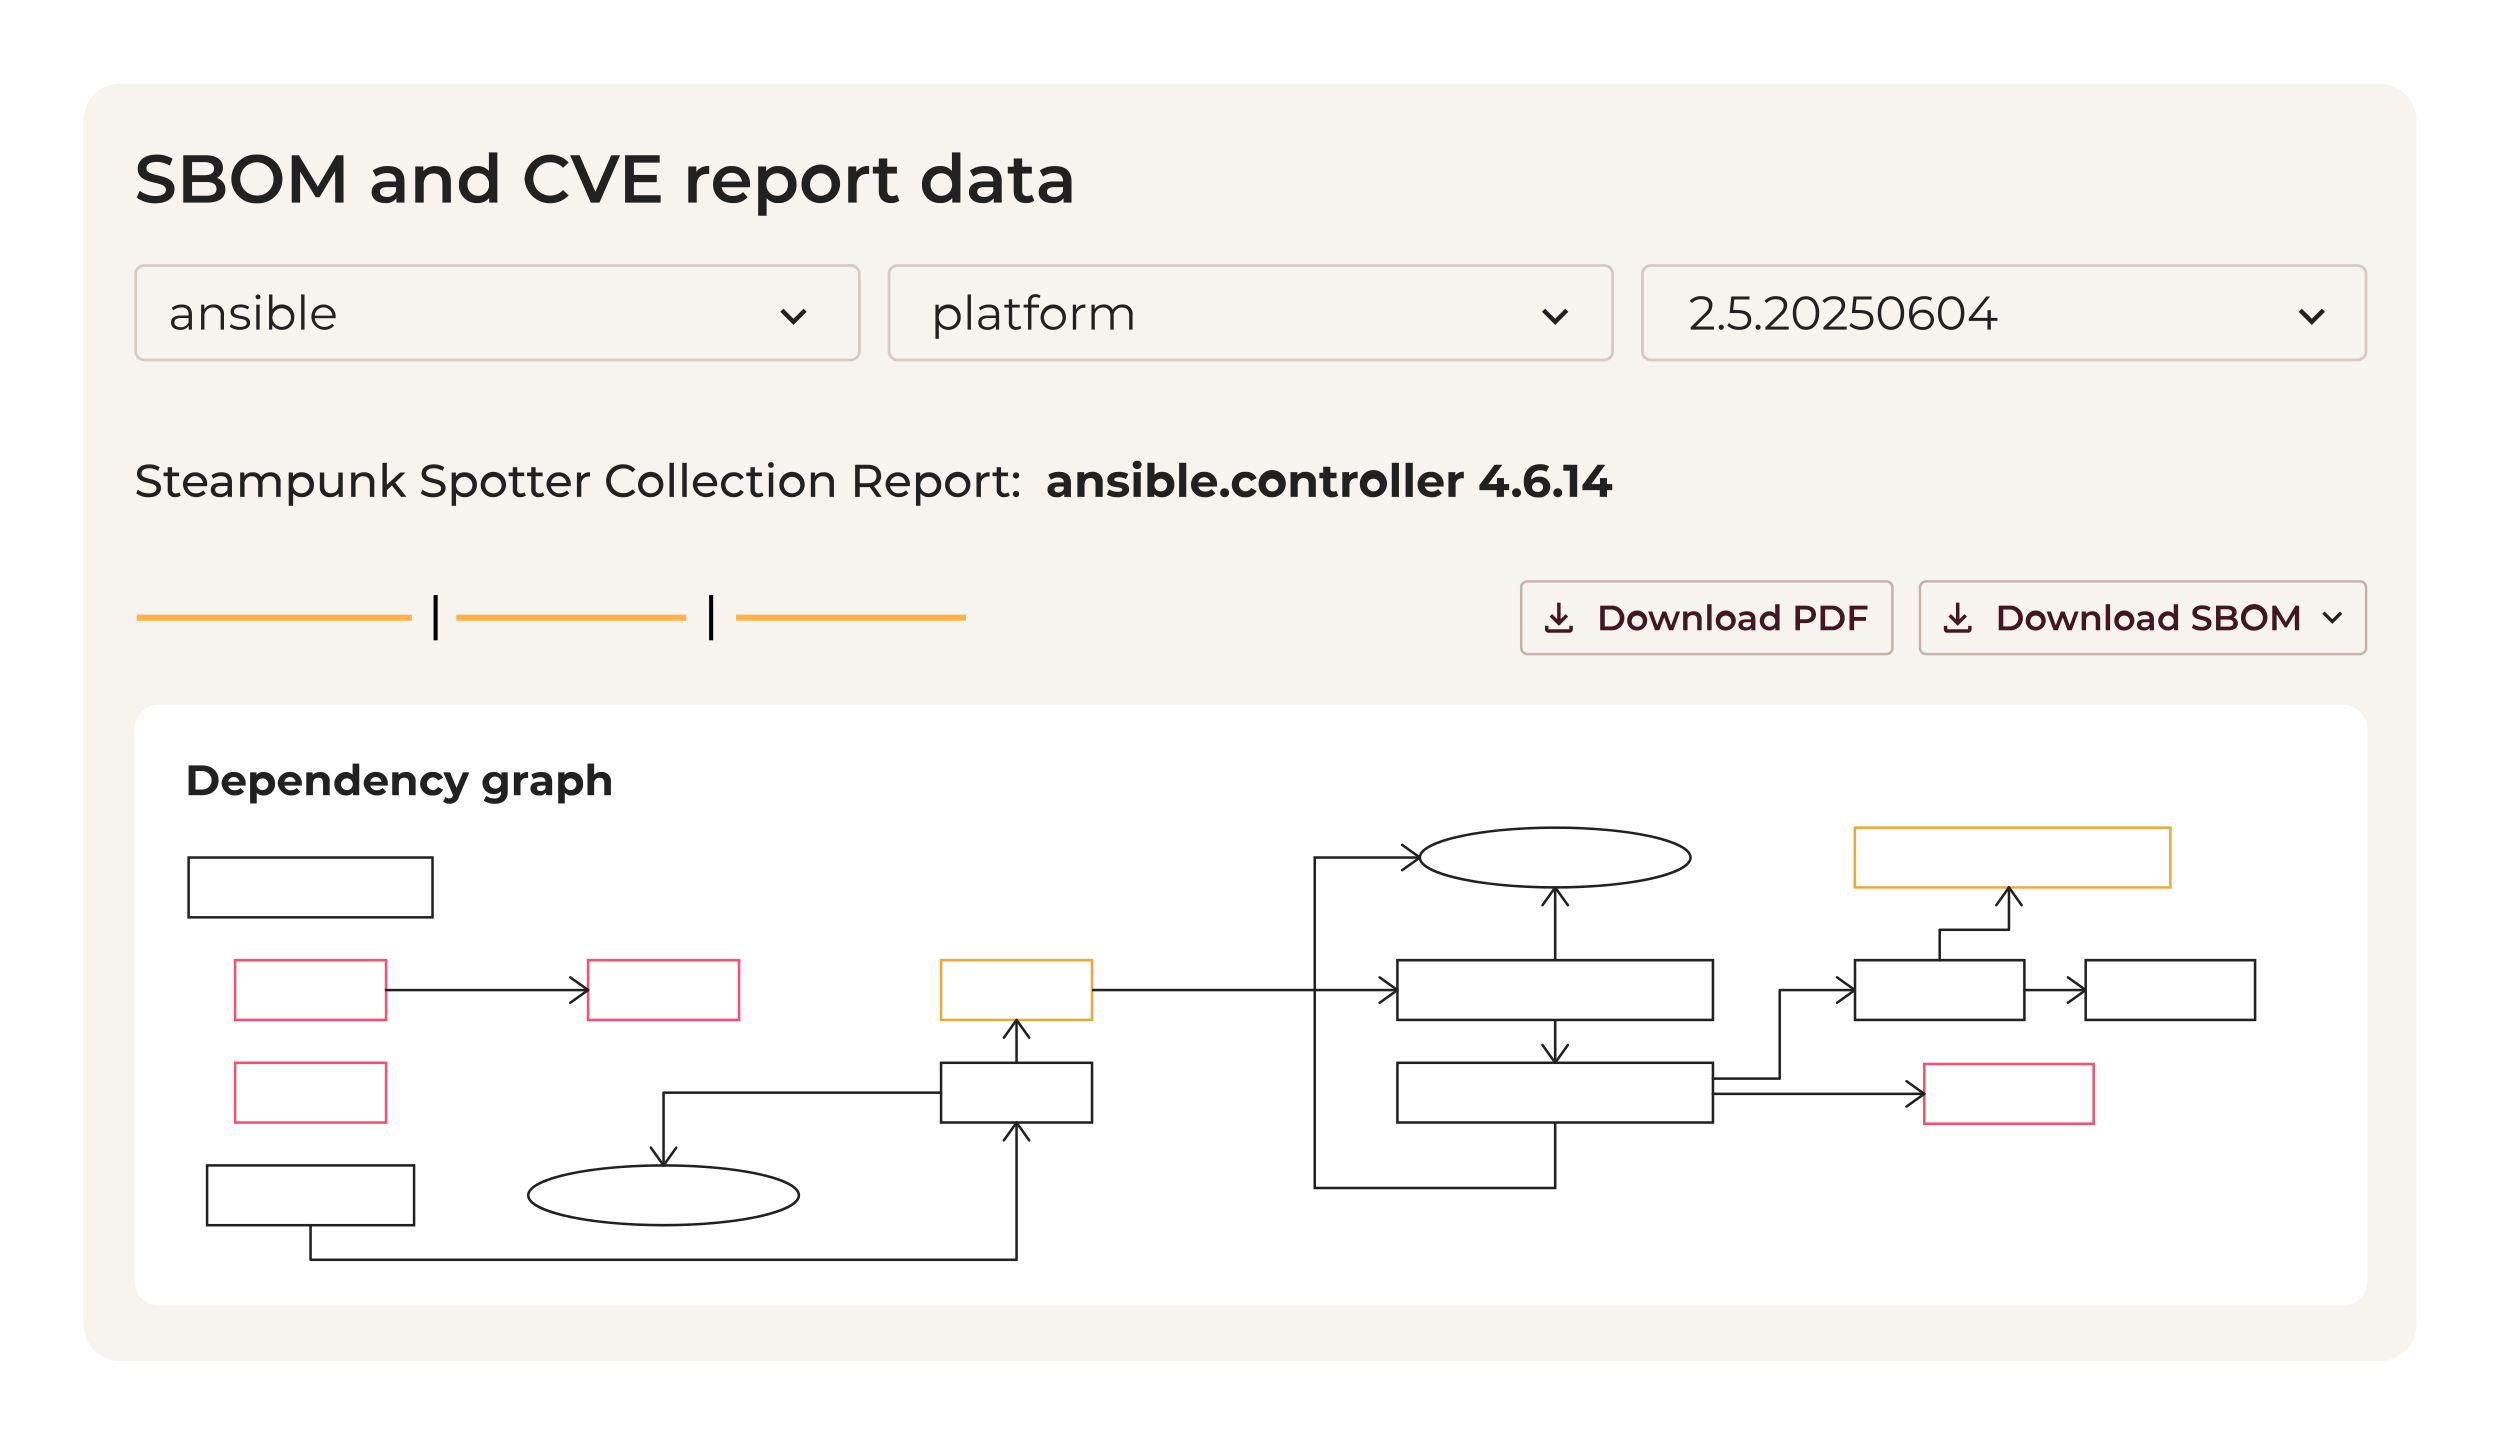 <svg xmlns="http://www.w3.org/2000/svg" xmlns:xlink="http://www.w3.org/1999/xlink" width="673" height="388.922" viewBox="0 0 673 388.922">
  <defs>
    <filter id="Path_85895" x="0" y="0" width="673" height="388.922" filterUnits="userSpaceOnUse">
      <feOffset input="SourceAlpha"/>
      <feGaussianBlur stdDeviation="7.5" result="blur"/>
      <feFlood flood-opacity="0.149"/>
      <feComposite operator="in" in2="blur"/>
      <feComposite in="SourceGraphic"/>
    </filter>
  </defs>
  <g id="img-SBOM-CVE" transform="translate(22.5 22.5)">
    <g transform="matrix(1, 0, 0, 1, -22.5, -22.5)" filter="url(#Path_85895)">
      <path id="Path_85895-2" data-name="Path 85895" d="M9.915,0H618.085A9.915,9.915,0,0,1,628,9.915V334.006a9.915,9.915,0,0,1-9.915,9.915H9.915A9.916,9.916,0,0,1,0,334.006V9.915A9.916,9.916,0,0,1,9.915,0" transform="translate(22.5 22.5)" fill="#f7f3ef"/>
    </g>
    <path id="Path_85896" data-name="Path 85896" d="M27.278,252.961H615.19a6.61,6.61,0,0,1,6.61,6.61V408.114a6.61,6.61,0,0,1-6.61,6.61H27.278a6.61,6.61,0,0,1-6.61-6.61V259.571a6.61,6.61,0,0,1,6.61-6.61" transform="translate(-7.006 -85.748)" fill="#fff"/>
    <path id="Path_85897" data-name="Path 85897" d="M42.773,277.675h3.641c2.622,0,4.419,1.58,4.419,4.007s-1.8,4.006-4.419,4.006H42.773Zm3.549,6.491a2.489,2.489,0,1,0,0-4.969H44.628v4.969Z" transform="translate(-14.499 -94.126)" fill="#212121"/>
    <path id="Path_85898" data-name="Path 85898" d="M62.653,284.017H57.994a1.642,1.642,0,0,0,1.763,1.236,2.088,2.088,0,0,0,1.545-.595l.95,1.03a3.6,3.6,0,0,1-6.056-2.175,3.135,3.135,0,0,1,3.285-3.171,3.049,3.049,0,0,1,3.205,3.194c0,.137-.022.332-.034.481m-4.682-1.042h3.034a1.539,1.539,0,0,0-3.034,0" transform="translate(-19.05 -95.03)" fill="#212121"/>
    <path id="Path_85899" data-name="Path 85899" d="M74.527,283.513a2.991,2.991,0,0,1-3.068,3.171,2.39,2.39,0,0,1-1.855-.744v2.874H67.818v-8.38h1.706v.71a2.393,2.393,0,0,1,1.935-.8,2.991,2.991,0,0,1,3.068,3.171m-1.809,0a1.574,1.574,0,1,0-1.569,1.706,1.555,1.555,0,0,0,1.569-1.706" transform="translate(-22.989 -95.03)" fill="#212121"/>
    <path id="Path_85900" data-name="Path 85900" d="M85.533,284.017H80.874a1.642,1.642,0,0,0,1.763,1.236,2.088,2.088,0,0,0,1.545-.595l.95,1.03a3.6,3.6,0,0,1-6.056-2.175,3.135,3.135,0,0,1,3.285-3.171,3.049,3.049,0,0,1,3.205,3.194c0,.137-.022.332-.034.481m-4.682-1.042h3.034a1.539,1.539,0,0,0-3.034,0" transform="translate(-26.806 -95.03)" fill="#212121"/>
    <path id="Path_85901" data-name="Path 85901" d="M97,283.067v3.526H95.21v-3.251c0-1-.458-1.454-1.247-1.454-.859,0-1.477.527-1.477,1.66v3.045H90.7v-6.159h1.705v.721a2.7,2.7,0,0,1,2.038-.812A2.415,2.415,0,0,1,97,283.067" transform="translate(-30.745 -95.03)" fill="#212121"/>
    <path id="Path_85902" data-name="Path 85902" d="M108.823,276.947v8.495h-1.706v-.71a2.368,2.368,0,0,1-1.923.8,3.172,3.172,0,0,1,0-6.342,2.364,2.364,0,0,1,1.843.744v-2.988Zm-1.752,5.415a1.579,1.579,0,1,0-1.569,1.706,1.561,1.561,0,0,0,1.569-1.706" transform="translate(-34.614 -93.879)" fill="#212121"/>
    <path id="Path_85903" data-name="Path 85903" d="M120.521,284.017h-4.659a1.642,1.642,0,0,0,1.763,1.236,2.088,2.088,0,0,0,1.545-.595l.95,1.03a3.6,3.6,0,0,1-6.056-2.175,3.135,3.135,0,0,1,3.285-3.171,3.049,3.049,0,0,1,3.205,3.194c0,.137-.022.332-.034.481m-4.682-1.042h3.034a1.539,1.539,0,0,0-3.034,0" transform="translate(-38.666 -95.03)" fill="#212121"/>
    <path id="Path_85904" data-name="Path 85904" d="M131.983,283.067v3.526H130.2v-3.251c0-1-.458-1.454-1.247-1.454-.859,0-1.477.527-1.477,1.66v3.045h-1.786v-6.159h1.705v.721a2.7,2.7,0,0,1,2.038-.812,2.415,2.415,0,0,1,2.553,2.725" transform="translate(-42.605 -95.03)" fill="#212121"/>
    <path id="Path_85905" data-name="Path 85905" d="M137.066,283.513a3.184,3.184,0,0,1,3.435-3.171,2.828,2.828,0,0,1,2.758,1.568l-1.385.744a1.536,1.536,0,0,0-1.385-.847,1.709,1.709,0,0,0,0,3.412,1.516,1.516,0,0,0,1.385-.847l1.385.756a2.856,2.856,0,0,1-2.758,1.557,3.184,3.184,0,0,1-3.435-3.171" transform="translate(-46.463 -95.03)" fill="#212121"/>
    <path id="Path_85906" data-name="Path 85906" d="M153.489,280.48l-2.782,6.537a2.543,2.543,0,0,1-2.554,1.935,2.734,2.734,0,0,1-1.717-.561l.652-1.27a1.583,1.583,0,0,0,1.007.389c.492,0,.767-.217,1.007-.767l.023-.057-2.668-6.206H148.3l1.729,4.179,1.74-4.179Z" transform="translate(-49.639 -95.077)" fill="#212121"/>
    <path id="Path_85907" data-name="Path 85907" d="M169.235,280.434v5.129c0,2.289-1.236,3.343-3.457,3.343a5.071,5.071,0,0,1-3.022-.847l.709-1.282a3.682,3.682,0,0,0,2.175.7c1.259,0,1.809-.572,1.809-1.683v-.264a2.536,2.536,0,0,1-1.947.767,2.978,2.978,0,1,1,0-5.953,2.472,2.472,0,0,1,2.038.882v-.79Zm-1.763,2.885a1.624,1.624,0,1,0-1.614,1.511,1.5,1.5,0,0,0,1.614-1.511" transform="translate(-55.059 -95.03)" fill="#212121"/>
    <path id="Path_85908" data-name="Path 85908" d="M179.064,280.342v1.649c-.149-.011-.263-.023-.4-.023a1.513,1.513,0,0,0-1.637,1.717v2.908h-1.785v-6.159h1.705v.812a2.487,2.487,0,0,1,2.118-.9" transform="translate(-59.403 -95.03)" fill="#212121"/>
    <path id="Path_85909" data-name="Path 85909" d="M187.829,283.078v3.515h-1.672v-.767a2.02,2.02,0,0,1-1.877.859c-1.442,0-2.3-.8-2.3-1.866,0-1.087.767-1.843,2.644-1.843h1.42c0-.767-.458-1.214-1.42-1.214a2.96,2.96,0,0,0-1.774.572l-.641-1.248a4.738,4.738,0,0,1,2.656-.744c1.877,0,2.965.871,2.965,2.736m-1.786,1.569v-.629h-1.225c-.836,0-1.1.309-1.1.721,0,.446.378.744,1.007.744a1.316,1.316,0,0,0,1.317-.836" transform="translate(-61.688 -95.03)" fill="#212121"/>
    <path id="Path_85910" data-name="Path 85910" d="M199.98,283.513a2.991,2.991,0,0,1-3.068,3.171,2.39,2.39,0,0,1-1.855-.744v2.874h-1.786v-8.38h1.706v.71a2.393,2.393,0,0,1,1.935-.8,2.991,2.991,0,0,1,3.068,3.171m-1.809,0a1.574,1.574,0,1,0-1.569,1.706,1.555,1.555,0,0,0,1.569-1.706" transform="translate(-65.515 -95.03)" fill="#212121"/>
    <path id="Path_85911" data-name="Path 85911" d="M211.519,281.916v3.526h-1.786v-3.251c0-1-.458-1.454-1.247-1.454-.859,0-1.477.527-1.477,1.66v3.045h-1.786v-8.495h1.786v2.977a2.707,2.707,0,0,1,1.957-.732,2.415,2.415,0,0,1,2.553,2.725" transform="translate(-69.566 -93.879)" fill="#212121"/>
    <path id="Path_85912" data-name="Path 85912" d="M683.576,222.459H586.948a1.992,1.992,0,0,1-1.99-1.99V204.2a1.992,1.992,0,0,1,1.99-1.99h96.629a1.992,1.992,0,0,1,1.99,1.99V220.47a1.992,1.992,0,0,1-1.99,1.99m-96.629-19.572a1.317,1.317,0,0,0-1.315,1.315V220.47a1.317,1.317,0,0,0,1.315,1.315h96.629a1.316,1.316,0,0,0,1.315-1.315V204.2a1.317,1.317,0,0,0-1.315-1.315Z" transform="translate(-198.289 -68.546)" fill="#c4b3ab"/>
    <path id="Path_85913" data-name="Path 85913" d="M617.646,212.624h2.893a3.321,3.321,0,1,1,0,6.616h-2.893Zm2.836,5.576a2.274,2.274,0,1,0,0-4.537h-1.608V218.2Z" transform="translate(-209.369 -72.075)" fill="#431623"/>
    <path id="Path_85914" data-name="Path 85914" d="M628.653,217.492a2.691,2.691,0,1,1,2.684,2.589,2.54,2.54,0,0,1-2.684-2.589m4.186,0a1.5,1.5,0,1,0-1.5,1.579,1.47,1.47,0,0,0,1.5-1.579" transform="translate(-213.101 -72.851)" fill="#431623"/>
    <path id="Path_85915" data-name="Path 85915" d="M645.781,215l-1.861,5.047h-1.134l-1.3-3.478-1.323,3.478h-1.134L637.171,215h1.115l1.333,3.724L641.008,215H642l1.361,3.743,1.37-3.743Z" transform="translate(-215.988 -72.88)" fill="#431623"/>
    <path id="Path_85916" data-name="Path 85916" d="M656.394,217.123v2.892h-1.181v-2.741c0-.9-.444-1.333-1.2-1.333a1.34,1.34,0,0,0-1.408,1.522v2.552h-1.182v-5.047h1.125v.652a2.193,2.193,0,0,1,1.739-.709,1.972,1.972,0,0,1,2.107,2.212" transform="translate(-220.818 -72.851)" fill="#431623"/>
    <rect id="Rectangle_9498" data-name="Rectangle 9498" width="1.181" height="7.013" transform="translate(437.075 140.151)" fill="#431623"/>
    <path id="Path_85917" data-name="Path 85917" d="M664.715,217.492a2.691,2.691,0,1,1,2.684,2.589,2.54,2.54,0,0,1-2.684-2.589m4.186,0a1.5,1.5,0,1,0-1.5,1.579,1.47,1.47,0,0,0,1.5-1.579" transform="translate(-225.324 -72.851)" fill="#431623"/>
    <path id="Path_85918" data-name="Path 85918" d="M678.5,217.058v2.958h-1.115V219.4a1.788,1.788,0,0,1-1.588.681c-1.153,0-1.881-.633-1.881-1.512,0-.841.567-1.5,2.1-1.5h1.3v-.076c0-.689-.416-1.1-1.257-1.1a2.5,2.5,0,0,0-1.531.5l-.463-.86a3.542,3.542,0,0,1,2.136-.624c1.456,0,2.3.69,2.3,2.146m-1.181,1.38v-.586H676.1c-.8,0-1.021.3-1.021.671,0,.425.36.7.964.7a1.286,1.286,0,0,0,1.276-.785" transform="translate(-228.445 -72.851)" fill="#431623"/>
    <path id="Path_85919" data-name="Path 85919" d="M687.94,212.023v7.013h-1.134v-.652a2.079,2.079,0,0,1-1.672.718,2.585,2.585,0,0,1,0-5.169,2.067,2.067,0,0,1,1.625.68v-2.59Zm-1.162,4.49a1.5,1.5,0,1,0-1.5,1.579,1.475,1.475,0,0,0,1.5-1.579" transform="translate(-231.381 -71.871)" fill="#431623"/>
    <path id="Path_85920" data-name="Path 85920" d="M702.684,214.977c0,1.456-1.077,2.353-2.817,2.353h-1.493v1.909h-1.229v-6.616h2.721c1.739,0,2.817.888,2.817,2.353m-1.238,0c0-.832-.557-1.313-1.635-1.313h-1.436v2.627h1.436c1.078,0,1.635-.482,1.635-1.313" transform="translate(-236.318 -72.075)" fill="#431623"/>
    <path id="Path_85921" data-name="Path 85921" d="M707.38,212.624h2.893a3.321,3.321,0,1,1,0,6.616H707.38Zm2.836,5.576a2.274,2.274,0,1,0,0-4.537h-1.607V218.2Z" transform="translate(-239.787 -72.075)" fill="#431623"/>
    <path id="Path_85922" data-name="Path 85922" d="M720.415,213.654v2.013h3.195v1.04h-3.195v2.533h-1.229v-6.616h4.829v1.031Z" transform="translate(-243.789 -72.075)" fill="#431623"/>
    <path id="Path_85923" data-name="Path 85923" d="M598.906,217.632l-2.491-2.491.662-.662,1.363,1.362V211.4h.935v4.439l1.362-1.362.662.662ZM596.1,219.5a.891.891,0,0,1-.658-.275.9.9,0,0,1-.27-.66v-.935h.935v.935h5.607v-.935h.935v.935a.938.938,0,0,1-.935.935Z" transform="translate(-201.751 -71.661)" fill="#431623"/>
    <path id="Path_85924" data-name="Path 85924" d="M866.146,222.459H749.36a1.992,1.992,0,0,1-1.99-1.99V204.2a1.992,1.992,0,0,1,1.99-1.99H866.146a1.993,1.993,0,0,1,1.99,1.99V220.47a1.992,1.992,0,0,1-1.99,1.99M749.36,202.888a1.317,1.317,0,0,0-1.315,1.315V220.47a1.317,1.317,0,0,0,1.315,1.315H866.146a1.317,1.317,0,0,0,1.315-1.315V204.2a1.317,1.317,0,0,0-1.315-1.315Z" transform="translate(-253.343 -68.546)" fill="#c4b3ab"/>
    <path id="Path_85925" data-name="Path 85925" d="M912.324,215.006l2.065,2.06,2.065-2.06.635.635-2.7,2.7-2.7-2.7Z" transform="translate(-309.044 -72.883)" fill="#212121"/>
    <path id="Path_85926" data-name="Path 85926" d="M779.945,212.624h2.892a3.321,3.321,0,1,1,0,6.616h-2.892Zm2.836,5.576a2.274,2.274,0,1,0,0-4.537h-1.607V218.2Z" transform="translate(-264.386 -72.075)" fill="#431623"/>
    <path id="Path_85927" data-name="Path 85927" d="M790.952,217.492a2.691,2.691,0,1,1,2.684,2.589,2.54,2.54,0,0,1-2.684-2.589m4.186,0a1.5,1.5,0,1,0-1.5,1.579,1.47,1.47,0,0,0,1.5-1.579" transform="translate(-268.116 -72.851)" fill="#431623"/>
    <path id="Path_85928" data-name="Path 85928" d="M808.079,215l-1.862,5.047h-1.134l-1.3-3.478-1.323,3.478h-1.134L799.47,215h1.115l1.333,3.724L803.307,215h.992l1.361,3.743L807.03,215Z" transform="translate(-271.004 -72.88)" fill="#431623"/>
    <path id="Path_85929" data-name="Path 85929" d="M818.692,217.123v2.892H817.51v-2.741c0-.9-.444-1.333-1.2-1.333a1.34,1.34,0,0,0-1.408,1.522v2.552H813.72v-5.047h1.125v.652a2.193,2.193,0,0,1,1.739-.709,1.972,1.972,0,0,1,2.107,2.212" transform="translate(-275.834 -72.851)" fill="#431623"/>
    <rect id="Rectangle_9499" data-name="Rectangle 9499" width="1.181" height="7.013" transform="translate(544.357 140.151)" fill="#431623"/>
    <path id="Path_85930" data-name="Path 85930" d="M827.014,217.492a2.691,2.691,0,1,1,2.684,2.589,2.54,2.54,0,0,1-2.684-2.589m4.186,0a1.5,1.5,0,1,0-1.5,1.579,1.47,1.47,0,0,0,1.5-1.579" transform="translate(-280.341 -72.851)" fill="#431623"/>
    <path id="Path_85931" data-name="Path 85931" d="M840.8,217.058v2.958h-1.115V219.4a1.788,1.788,0,0,1-1.588.681c-1.153,0-1.881-.633-1.881-1.512,0-.841.567-1.5,2.1-1.5h1.3v-.076c0-.689-.416-1.1-1.257-1.1a2.5,2.5,0,0,0-1.531.5l-.463-.86a3.542,3.542,0,0,1,2.136-.624c1.456,0,2.3.69,2.3,2.146m-1.181,1.38v-.586H838.4c-.8,0-1.021.3-1.021.671,0,.425.36.7.964.7a1.286,1.286,0,0,0,1.276-.785" transform="translate(-283.461 -72.851)" fill="#431623"/>
    <path id="Path_85932" data-name="Path 85932" d="M850.238,212.023v7.013H849.1v-.652a2.079,2.079,0,0,1-1.672.718,2.585,2.585,0,0,1,0-5.169,2.067,2.067,0,0,1,1.625.68v-2.59Zm-1.162,4.49a1.5,1.5,0,1,0-1.5,1.579,1.475,1.475,0,0,0,1.5-1.579" transform="translate(-286.396 -71.871)" fill="#431623"/>
    <path id="Path_85933" data-name="Path 85933" d="M858.6,218.492l.425-.954a3.668,3.668,0,0,0,2.183.728c1.03,0,1.465-.369,1.465-.86,0-1.427-3.932-.492-3.932-2.949,0-1.068.851-1.975,2.665-1.975a4.189,4.189,0,0,1,2.2.586l-.388.954a3.674,3.674,0,0,0-1.824-.52c-1.021,0-1.436.4-1.436.9,0,1.408,3.922.492,3.922,2.92,0,1.059-.86,1.966-2.674,1.966a4.262,4.262,0,0,1-2.608-.794" transform="translate(-291.048 -72.026)" fill="#431623"/>
    <path id="Path_85934" data-name="Path 85934" d="M874.313,217.444c0,1.134-.888,1.8-2.59,1.8h-3.289v-6.616h3.1c1.588,0,2.438.671,2.438,1.72a1.586,1.586,0,0,1-.851,1.456,1.629,1.629,0,0,1,1.191,1.645m-4.65-3.856v1.824H871.4c.851,0,1.333-.3,1.333-.908s-.482-.916-1.333-.916Zm3.413,3.733c0-.662-.5-.955-1.428-.955h-1.985v1.909h1.985c.926,0,1.428-.293,1.428-.955" transform="translate(-294.381 -72.075)" fill="#431623"/>
    <path id="Path_85935" data-name="Path 85935" d="M878.6,215.883a3.567,3.567,0,1,1,3.563,3.4,3.387,3.387,0,0,1-3.563-3.4m5.888,0a2.325,2.325,0,1,0-2.325,2.325,2.255,2.255,0,0,0,2.325-2.325" transform="translate(-297.826 -72.026)" fill="#431623"/>
    <path id="Path_85936" data-name="Path 85936" d="M897.424,219.24l-.009-4.385-2.174,3.629h-.548l-2.173-3.572v4.328h-1.172v-6.615h1.011l2.628,4.385,2.579-4.385h1.012l.009,6.615Z" transform="translate(-302.148 -72.075)" fill="#431623"/>
    <path id="Path_85937" data-name="Path 85937" d="M761.318,217.632l-2.491-2.491.662-.662,1.363,1.362V211.4h.935v4.439l1.362-1.362.662.662Zm-2.807,1.869a.891.891,0,0,1-.658-.275.9.9,0,0,1-.27-.66v-.935h.935v.935h5.607v-.935h.935v.935a.938.938,0,0,1-.935.935Z" transform="translate(-256.805 -71.661)" fill="#431623"/>
    <path id="Path_85938" data-name="Path 85938" d="M21.633,40.5l.82-1.84a7.061,7.061,0,0,0,4.208,1.4c1.985,0,2.823-.71,2.823-1.657,0-2.751-7.578-.947-7.578-5.683,0-2.058,1.64-3.807,5.137-3.807a8.063,8.063,0,0,1,4.244,1.13l-.746,1.84a7.085,7.085,0,0,0-3.516-1c-1.967,0-2.769.765-2.769,1.73,0,2.714,7.56.947,7.56,5.629,0,2.04-1.658,3.788-5.155,3.788a8.215,8.215,0,0,1-5.028-1.53" transform="translate(-7.333 -9.801)" fill="#212121"/>
    <path id="Path_85939" data-name="Path 85939" d="M51.923,38.476c0,2.186-1.712,3.461-4.991,3.461H40.592V29.186h5.975c3.061,0,4.7,1.294,4.7,3.315a3.056,3.056,0,0,1-1.639,2.805,3.141,3.141,0,0,1,2.3,3.17M42.96,31.044V34.56h3.351c1.64,0,2.569-.583,2.569-1.749,0-1.184-.929-1.767-2.569-1.767Zm6.576,7.2c0-1.275-.965-1.84-2.751-1.84H42.96v3.679h3.825c1.785,0,2.751-.565,2.751-1.84" transform="translate(-13.76 -9.894)" fill="#212121"/>
    <path id="Path_85940" data-name="Path 85940" d="M60.186,35.469a6.529,6.529,0,0,1,6.867-6.558,6.565,6.565,0,1,1,0,13.115,6.528,6.528,0,0,1-6.867-6.557m11.348,0a4.481,4.481,0,1,0-4.482,4.481,4.346,4.346,0,0,0,4.482-4.481" transform="translate(-20.401 -9.801)" fill="#212121"/>
    <path id="Path_85941" data-name="Path 85941" d="M96.479,41.938l-.019-8.452-4.19,6.995H91.215l-4.19-6.885v8.343H84.766V29.187h1.949l5.064,8.452,4.973-8.452H98.7l.019,12.751Z" transform="translate(-28.734 -9.894)" fill="#212121"/>
    <path id="Path_85942" data-name="Path 85942" d="M126.145,37.731v5.7h-2.15V42.249a3.447,3.447,0,0,1-3.061,1.311c-2.222,0-3.624-1.22-3.624-2.914,0-1.621,1.093-2.9,4.043-2.9h2.514V37.6c0-1.33-.8-2.113-2.423-2.113a4.817,4.817,0,0,0-2.951.965L117.6,34.8a6.834,6.834,0,0,1,4.116-1.2c2.805,0,4.427,1.33,4.427,4.135m-2.277,2.659V39.262h-2.35c-1.548,0-1.967.582-1.967,1.293,0,.82.692,1.348,1.858,1.348a2.479,2.479,0,0,0,2.459-1.512" transform="translate(-39.766 -11.389)" fill="#212121"/>
    <path id="Path_85943" data-name="Path 85943" d="M144.665,37.858v5.574h-2.277V38.15c0-1.731-.856-2.569-2.314-2.569-1.621,0-2.714.984-2.714,2.933v4.919h-2.277V33.705h2.167v1.257A4.228,4.228,0,0,1,140.6,33.6c2.331,0,4.062,1.329,4.062,4.262" transform="translate(-45.791 -11.389)" fill="#212121"/>
    <path id="Path_85944" data-name="Path 85944" d="M163.213,28.029V41.546h-2.185V40.289a4.012,4.012,0,0,1-3.224,1.384,4.734,4.734,0,0,1-4.919-4.991,4.719,4.719,0,0,1,4.919-4.973,3.985,3.985,0,0,1,3.133,1.311V28.029Zm-2.24,8.653a2.9,2.9,0,1,0-5.793,0,2.9,2.9,0,1,0,5.793,0" transform="translate(-51.825 -9.501)" fill="#212121"/>
    <path id="Path_85945" data-name="Path 85945" d="M179.588,35.469a6.9,6.9,0,0,1,11.877-4.426l-1.53,1.438a4.478,4.478,0,0,0-3.406-1.493,4.482,4.482,0,1,0,0,8.962,4.433,4.433,0,0,0,3.406-1.512l1.53,1.457a6.9,6.9,0,0,1-11.877-4.426" transform="translate(-60.877 -9.801)" fill="#212121"/>
    <path id="Path_85946" data-name="Path 85946" d="M211.6,29.186l-5.556,12.751h-2.331l-5.574-12.751H200.7l4.244,9.837,4.28-9.837Z" transform="translate(-67.163 -9.894)" fill="#212121"/>
    <path id="Path_85947" data-name="Path 85947" d="M230.1,39.952v1.986h-9.564V29.187h9.308v1.985h-6.94v3.316h6.157v1.949h-6.157v3.515Z" transform="translate(-74.758 -9.894)" fill="#212121"/>
    <path id="Path_85948" data-name="Path 85948" d="M251.9,33.6v2.167a2.9,2.9,0,0,0-.528-.055c-1.731,0-2.824,1.021-2.824,3.006v4.718h-2.277V33.705h2.167v1.421A3.828,3.828,0,0,1,251.9,33.6" transform="translate(-83.482 -11.389)" fill="#212121"/>
    <path id="Path_85949" data-name="Path 85949" d="M266.27,39.3h-7.632a2.944,2.944,0,0,0,3.151,2.331,3.486,3.486,0,0,0,2.641-1.057l1.22,1.4a4.93,4.93,0,0,1-3.917,1.585c-3.26,0-5.373-2.095-5.373-4.991a4.838,4.838,0,0,1,5.028-4.973,4.744,4.744,0,0,1,4.918,5.028c0,.182-.018.455-.036.674m-7.651-1.512h5.52a2.648,2.648,0,0,0-2.75-2.368,2.689,2.689,0,0,0-2.769,2.368" transform="translate(-86.901 -11.389)" fill="#212121"/>
    <path id="Path_85950" data-name="Path 85950" d="M285.042,38.569a4.738,4.738,0,0,1-4.936,4.991,4,4,0,0,1-3.115-1.311v4.718h-2.277V33.705h2.168V34.98a4.012,4.012,0,0,1,3.224-1.384,4.733,4.733,0,0,1,4.936,4.973m-2.314,0a2.891,2.891,0,1,0-5.775,0,2.891,2.891,0,1,0,5.775,0" transform="translate(-93.122 -11.389)" fill="#212121"/>
    <path id="Path_85951" data-name="Path 85951" d="M292.4,38.569a5.186,5.186,0,1,1,5.173,4.991,4.9,4.9,0,0,1-5.173-4.991m8.07,0a2.891,2.891,0,1,0-5.775,0,2.891,2.891,0,1,0,5.775,0" transform="translate(-99.119 -11.389)" fill="#212121"/>
    <path id="Path_85952" data-name="Path 85952" d="M317.021,33.6v2.167a2.9,2.9,0,0,0-.528-.055c-1.731,0-2.824,1.021-2.824,3.006v4.718h-2.277V33.705h2.167v1.421a3.828,3.828,0,0,1,3.461-1.53" transform="translate(-105.556 -11.389)" fill="#212121"/>
    <path id="Path_85953" data-name="Path 85953" d="M328.563,41.857a3.576,3.576,0,0,1-2.186.656c-2.131,0-3.351-1.129-3.351-3.279V34.553h-1.6V32.731h1.6V30.509H325.3v2.222h2.605v1.822H325.3V39.18c0,.947.474,1.458,1.348,1.458a2.044,2.044,0,0,0,1.275-.4Z" transform="translate(-108.956 -10.342)" fill="#212121"/>
    <path id="Path_85954" data-name="Path 85954" d="M351.783,28.029V41.546H349.6V40.289a4.012,4.012,0,0,1-3.224,1.384,4.734,4.734,0,0,1-4.919-4.991,4.719,4.719,0,0,1,4.919-4.973,3.985,3.985,0,0,1,3.133,1.311V28.029Zm-2.24,8.653a2.9,2.9,0,1,0-5.793,0,2.9,2.9,0,1,0,5.793,0" transform="translate(-115.746 -9.501)" fill="#212121"/>
    <path id="Path_85955" data-name="Path 85955" d="M369.388,37.731v5.7h-2.15V42.249a3.447,3.447,0,0,1-3.061,1.311c-2.222,0-3.625-1.22-3.625-2.914,0-1.621,1.093-2.9,4.044-2.9h2.514V37.6c0-1.33-.8-2.113-2.423-2.113a4.819,4.819,0,0,0-2.951.965l-.892-1.657a6.838,6.838,0,0,1,4.117-1.2c2.805,0,4.427,1.33,4.427,4.135m-2.277,2.659V39.262h-2.35c-1.548,0-1.967.582-1.967,1.293,0,.82.692,1.348,1.858,1.348a2.479,2.479,0,0,0,2.459-1.512" transform="translate(-122.22 -11.389)" fill="#212121"/>
    <path id="Path_85956" data-name="Path 85956" d="M383.511,41.857a3.576,3.576,0,0,1-2.186.656c-2.131,0-3.351-1.129-3.351-3.279V34.553h-1.6V32.731h1.6V30.509h2.277v2.222h2.605v1.822h-2.605V39.18c0,.947.474,1.458,1.348,1.458a2.044,2.044,0,0,0,1.275-.4Z" transform="translate(-127.582 -10.342)" fill="#212121"/>
    <path id="Path_85957" data-name="Path 85957" d="M397.8,37.731v5.7h-2.15V42.249a3.447,3.447,0,0,1-3.061,1.311c-2.222,0-3.625-1.22-3.625-2.914,0-1.621,1.093-2.9,4.044-2.9h2.514V37.6c0-1.33-.8-2.113-2.423-2.113a4.819,4.819,0,0,0-2.951.965l-.892-1.657a6.838,6.838,0,0,1,4.117-1.2c2.805,0,4.427,1.33,4.427,4.135m-2.277,2.659V39.262h-2.35c-1.548,0-1.967.582-1.967,1.293,0,.82.692,1.348,1.858,1.348a2.479,2.479,0,0,0,2.459-1.512" transform="translate(-131.851 -11.389)" fill="#212121"/>
    <path id="Path_85958" data-name="Path 85958" d="M23.312,73.522H213.555a2.644,2.644,0,0,1,2.644,2.644v20.88a2.644,2.644,0,0,1-2.644,2.644H23.312a2.644,2.644,0,0,1-2.644-2.644V76.166a2.644,2.644,0,0,1,2.644-2.644" transform="translate(-7.006 -24.922)" fill="#f7f3ef"/>
    <path id="Path_85959" data-name="Path 85959" d="M213.522,99.69H23.345a2.68,2.68,0,0,1-2.678-2.676V76.2a2.68,2.68,0,0,1,2.678-2.677H213.522A2.68,2.68,0,0,1,216.2,76.2V97.013a2.68,2.68,0,0,1-2.676,2.676M23.345,74.249a1.952,1.952,0,0,0-1.951,1.95V97.013a1.952,1.952,0,0,0,1.951,1.95H213.522a1.953,1.953,0,0,0,1.95-1.95V76.2a1.952,1.952,0,0,0-1.95-1.95Z" transform="translate(-7.006 -24.922)" fill="#d6c9c2"/>
    <path id="Path_85960" data-name="Path 85960" d="M41.241,92.571v4.156h-.867V95.682a2.519,2.519,0,0,1-2.308,1.109c-1.517,0-2.448-.791-2.448-1.951,0-1.033.663-1.9,2.588-1.9h2.129v-.408c0-1.148-.65-1.772-1.9-1.772a3.416,3.416,0,0,0-2.231.791l-.408-.676a4.26,4.26,0,0,1,2.728-.9c1.734,0,2.715.867,2.715,2.6m-.9,2.142v-1.1h-2.1c-1.3,0-1.721.51-1.721,1.2,0,.778.625,1.262,1.7,1.262a2.145,2.145,0,0,0,2.129-1.364" transform="translate(-12.074 -30.498)" fill="#212121"/>
    <path id="Path_85961" data-name="Path 85961" d="M54.019,92.839v3.888h-.9v-3.8A1.873,1.873,0,0,0,51.1,90.786a2.2,2.2,0,0,0-2.346,2.422v3.519h-.9V90.021h.867v1.237a2.818,2.818,0,0,1,2.55-1.288,2.567,2.567,0,0,1,2.754,2.869" transform="translate(-16.22 -30.498)" fill="#212121"/>
    <path id="Path_85962" data-name="Path 85962" d="M59.5,95.962l.407-.714A4.054,4.054,0,0,0,62.291,96c1.275,0,1.8-.434,1.8-1.1,0-1.746-4.348-.37-4.348-3.022,0-1.1.944-1.912,2.652-1.912a4.543,4.543,0,0,1,2.372.625l-.395.726a3.443,3.443,0,0,0-1.977-.573c-1.211,0-1.746.471-1.746,1.109,0,1.81,4.348.446,4.348,3.022,0,1.16-1.021,1.912-2.768,1.912a4.478,4.478,0,0,1-2.727-.828" transform="translate(-20.169 -30.498)" fill="#212121"/>
    <path id="Path_85963" data-name="Path 85963" d="M70.032,86.518a.653.653,0,0,1,.663-.637.643.643,0,0,1,.663.625.663.663,0,0,1-1.326.013m.2,2.117h.9v6.706h-.9Z" transform="translate(-23.739 -29.111)" fill="#212121"/>
    <path id="Path_85964" data-name="Path 85964" d="M82.324,91.988a3.255,3.255,0,0,1-3.34,3.417A2.9,2.9,0,0,1,76.4,94.015v1.326h-.867v-9.46h.906v4.028a2.928,2.928,0,0,1,2.55-1.325,3.244,3.244,0,0,1,3.34,3.4m-.9,0a2.5,2.5,0,1,0-2.5,2.614,2.462,2.462,0,0,0,2.5-2.614" transform="translate(-25.603 -29.111)" fill="#212121"/>
    <rect id="Rectangle_9500" data-name="Rectangle 9500" width="0.905" height="9.46" transform="translate(58.572 56.77)" fill="#212121"/>
    <path id="Path_85965" data-name="Path 85965" d="M99.289,93.655H93.68a2.482,2.482,0,0,0,2.639,2.333,2.645,2.645,0,0,0,2.053-.88l.51.586a3.545,3.545,0,0,1-6.107-2.32,3.23,3.23,0,0,1,3.276-3.4,3.2,3.2,0,0,1,3.252,3.4c0,.077-.013.178-.013.28m-5.609-.676h4.755a2.383,2.383,0,0,0-4.755,0" transform="translate(-31.449 -30.498)" fill="#212121"/>
    <path id="Path_85966" data-name="Path 85966" d="M284.574,91.666l2.711,2.7,2.712-2.7.833.833-3.544,3.544L283.741,92.5Z" transform="translate(-96.183 -31.072)" fill="#212121"/>
    <path id="Path_85967" data-name="Path 85967" d="M330.11,73.522H520.353A2.644,2.644,0,0,1,523,76.166v20.88a2.644,2.644,0,0,1-2.644,2.644H330.11a2.644,2.644,0,0,1-2.644-2.644V76.166a2.644,2.644,0,0,1,2.644-2.644" transform="translate(-111.004 -24.922)" fill="#f7f3ef"/>
    <path id="Path_85968" data-name="Path 85968" d="M520.321,99.69H330.143a2.68,2.68,0,0,1-2.677-2.676V76.2a2.68,2.68,0,0,1,2.677-2.677H520.321A2.68,2.68,0,0,1,523,76.2V97.013a2.68,2.68,0,0,1-2.677,2.676M330.143,74.249a1.952,1.952,0,0,0-1.95,1.95V97.013a1.952,1.952,0,0,0,1.95,1.95H520.321a1.952,1.952,0,0,0,1.95-1.95V76.2a1.952,1.952,0,0,0-1.95-1.95Z" transform="translate(-111.004 -24.922)" fill="#d6c9c2"/>
    <path id="Path_85969" data-name="Path 85969" d="M353.721,93.374a3.247,3.247,0,0,1-3.34,3.417,2.927,2.927,0,0,1-2.55-1.326V99.2h-.906V90.021h.867v1.326a2.919,2.919,0,0,1,2.588-1.377,3.244,3.244,0,0,1,3.34,3.4m-.9,0a2.5,2.5,0,1,0-2.5,2.614,2.47,2.47,0,0,0,2.5-2.614" transform="translate(-117.601 -30.498)" fill="#212121"/>
    <rect id="Rectangle_9501" data-name="Rectangle 9501" width="0.905" height="9.46" transform="translate(237.971 56.77)" fill="#212121"/>
    <path id="Path_85970" data-name="Path 85970" d="M369.967,92.571v4.156H369.1V95.682a2.519,2.519,0,0,1-2.308,1.109c-1.517,0-2.448-.791-2.448-1.951,0-1.033.663-1.9,2.588-1.9h2.129v-.408c0-1.148-.65-1.772-1.9-1.772a3.416,3.416,0,0,0-2.231.791l-.408-.676a4.26,4.26,0,0,1,2.728-.9c1.734,0,2.715.867,2.715,2.6m-.9,2.142v-1.1h-2.1c-1.3,0-1.721.51-1.721,1.2,0,.778.625,1.262,1.7,1.262a2.145,2.145,0,0,0,2.129-1.364" transform="translate(-123.506 -30.498)" fill="#212121"/>
    <path id="Path_85971" data-name="Path 85971" d="M379.57,95.593a2.156,2.156,0,0,1-1.415.471,1.776,1.776,0,0,1-1.963-1.95V90.06h-1.2V89.3h1.2V87.829h.9V89.3h2.04v.765H377.1v4a1.074,1.074,0,0,0,1.16,1.224,1.5,1.5,0,0,0,.995-.344Z" transform="translate(-127.115 -29.772)" fill="#212121"/>
    <path id="Path_85972" data-name="Path 85972" d="M384.9,87.811V88.6h2.066v.765h-2.04v5.941h-.906V89.367h-1.2V88.6h1.2v-.829a1.847,1.847,0,0,1,2.027-1.989,2.126,2.126,0,0,1,1.339.421l-.306.676a1.534,1.534,0,0,0-.994-.332c-.778,0-1.186.434-1.186,1.263" transform="translate(-129.77 -29.079)" fill="#212121"/>
    <path id="Path_85973" data-name="Path 85973" d="M389.75,93.374a3.411,3.411,0,1,1,3.417,3.417,3.3,3.3,0,0,1-3.417-3.417m5.9,0a2.5,2.5,0,1,0-2.486,2.614,2.446,2.446,0,0,0,2.486-2.614" transform="translate(-132.117 -30.498)" fill="#212121"/>
    <path id="Path_85974" data-name="Path 85974" d="M406.245,89.97v.88c-.077,0-.153-.013-.217-.013a2.169,2.169,0,0,0-2.257,2.473v3.417h-.9V90.021h.867v1.313a2.53,2.53,0,0,1,2.512-1.364" transform="translate(-136.563 -30.498)" fill="#212121"/>
    <path id="Path_85975" data-name="Path 85975" d="M421.514,92.839v3.888h-.9v-3.8c0-1.415-.714-2.142-1.926-2.142a2.155,2.155,0,0,0-2.243,2.422v3.519h-.906v-3.8c0-1.415-.714-2.142-1.937-2.142a2.161,2.161,0,0,0-2.244,2.422v3.519h-.9V90.021h.867v1.224a2.713,2.713,0,0,1,2.461-1.275,2.408,2.408,0,0,1,2.384,1.415,2.92,2.92,0,0,1,2.652-1.415,2.531,2.531,0,0,1,2.7,2.869" transform="translate(-139.134 -30.498)" fill="#212121"/>
    <path id="Path_85976" data-name="Path 85976" d="M636.909,73.522H827.152a2.644,2.644,0,0,1,2.644,2.644v20.88a2.644,2.644,0,0,1-2.644,2.644H636.909a2.644,2.644,0,0,1-2.644-2.644V76.166a2.644,2.644,0,0,1,2.644-2.644" transform="translate(-215.003 -24.922)" fill="#f7f3ef"/>
    <path id="Path_85977" data-name="Path 85977" d="M827.119,99.69H636.941a2.68,2.68,0,0,1-2.677-2.676V76.2a2.68,2.68,0,0,1,2.677-2.677H827.119A2.68,2.68,0,0,1,829.8,76.2V97.013a2.68,2.68,0,0,1-2.676,2.676M636.941,74.249a1.952,1.952,0,0,0-1.95,1.95V97.013a1.952,1.952,0,0,0,1.95,1.95H827.119a1.952,1.952,0,0,0,1.95-1.95V76.2a1.952,1.952,0,0,0-1.95-1.95Z" transform="translate(-215.002 -24.922)" fill="#d6c9c2"/>
    <path id="Path_85978" data-name="Path 85978" d="M660.612,94.76v.816h-6.26v-.65l3.71-3.632c1.007-.995,1.2-1.594,1.2-2.206,0-1.033-.727-1.67-2.091-1.67a3.029,3.029,0,0,0-2.435.994l-.65-.561a4.01,4.01,0,0,1,3.162-1.274c1.811,0,2.958.918,2.958,2.409a3.673,3.673,0,0,1-1.466,2.793L655.7,94.76Z" transform="translate(-221.721 -29.348)" fill="#212121"/>
    <path id="Path_85979" data-name="Path 85979" d="M665.909,98.875a.675.675,0,0,1,.676-.689.686.686,0,0,1,.688.689.7.7,0,0,1-.688.7.686.686,0,0,1-.676-.7" transform="translate(-225.729 -33.283)" fill="#212121"/>
    <path id="Path_85980" data-name="Path 85980" d="M675.839,92.989c0,1.517-1.058,2.7-3.238,2.7a4.606,4.606,0,0,1-3.2-1.148l.446-.726a3.869,3.869,0,0,0,2.741,1.033c1.517,0,2.32-.74,2.32-1.823,0-1.148-.714-1.861-2.983-1.861h-1.9l.459-4.475h4.883v.816h-4.08l-.306,2.843h1.148c2.69,0,3.71,1.058,3.71,2.639" transform="translate(-226.913 -29.387)" fill="#212121"/>
    <path id="Path_85981" data-name="Path 85981" d="M680.916,98.875a.675.675,0,0,1,.676-.689.686.686,0,0,1,.689.689.7.7,0,0,1-.689.7.686.686,0,0,1-.676-.7" transform="translate(-230.816 -33.283)" fill="#212121"/>
    <path id="Path_85982" data-name="Path 85982" d="M691.051,94.76v.816h-6.26v-.65l3.71-3.632c1.007-.995,1.2-1.594,1.2-2.206,0-1.033-.727-1.67-2.091-1.67a3.029,3.029,0,0,0-2.435.994l-.65-.561a4.01,4.01,0,0,1,3.162-1.274c1.811,0,2.958.918,2.958,2.409a3.674,3.674,0,0,1-1.466,2.793l-3.034,2.983Z" transform="translate(-232.039 -29.348)" fill="#212121"/>
    <path id="Path_85983" data-name="Path 85983" d="M696.058,91.114c0-2.843,1.491-4.539,3.557-4.539s3.57,1.7,3.57,4.539-1.505,4.539-3.57,4.539-3.557-1.7-3.557-4.539m6.183,0c0-2.384-1.071-3.7-2.626-3.7s-2.626,1.313-2.626,3.7,1.071,3.7,2.626,3.7,2.626-1.313,2.626-3.7" transform="translate(-235.949 -29.348)" fill="#212121"/>
    <path id="Path_85984" data-name="Path 85984" d="M714.662,94.76v.816H708.4v-.65l3.71-3.632c1.007-.995,1.2-1.594,1.2-2.206,0-1.033-.727-1.67-2.091-1.67a3.031,3.031,0,0,0-2.435.994l-.65-.561a4.011,4.011,0,0,1,3.162-1.274c1.811,0,2.958.918,2.958,2.409a3.674,3.674,0,0,1-1.466,2.793l-3.035,2.983Z" transform="translate(-240.043 -29.348)" fill="#212121"/>
    <path id="Path_85985" data-name="Path 85985" d="M725.605,92.989c0,1.517-1.058,2.7-3.238,2.7a4.608,4.608,0,0,1-3.2-1.148l.447-.726a3.866,3.866,0,0,0,2.741,1.033c1.517,0,2.32-.74,2.32-1.823,0-1.148-.714-1.861-2.983-1.861h-1.9l.459-4.475h4.884v.816h-4.08l-.306,2.843H721.9c2.69,0,3.71,1.058,3.71,2.639" transform="translate(-243.783 -29.387)" fill="#212121"/>
    <path id="Path_85986" data-name="Path 85986" d="M730.664,91.114c0-2.843,1.491-4.539,3.556-4.539s3.57,1.7,3.57,4.539-1.5,4.539-3.57,4.539-3.556-1.7-3.556-4.539m6.183,0c0-2.384-1.071-3.7-2.627-3.7s-2.626,1.313-2.626,3.7,1.071,3.7,2.626,3.7,2.627-1.313,2.627-3.7" transform="translate(-247.68 -29.348)" fill="#212121"/>
    <path id="Path_85987" data-name="Path 85987" d="M750.14,92.912a2.781,2.781,0,0,1-3.047,2.741c-2.371,0-3.659-1.645-3.659-4.462,0-3.034,1.657-4.615,4.079-4.615a4.093,4.093,0,0,1,2.117.485l-.37.74a3.127,3.127,0,0,0-1.734-.421c-1.926,0-3.162,1.237-3.162,3.659,0,.2.013.459.038.727a2.852,2.852,0,0,1,2.729-1.53,2.7,2.7,0,0,1,3.009,2.678m-.906.025c0-1.173-.867-1.925-2.244-1.925a2.066,2.066,0,0,0-2.294,1.951c0,.982.816,1.912,2.359,1.912a1.953,1.953,0,0,0,2.18-1.938" transform="translate(-252.009 -29.348)" fill="#212121"/>
    <path id="Path_85988" data-name="Path 85988" d="M755.181,91.114c0-2.843,1.491-4.539,3.557-4.539s3.57,1.7,3.57,4.539-1.505,4.539-3.57,4.539-3.557-1.7-3.557-4.539m6.183,0c0-2.384-1.071-3.7-2.626-3.7s-2.626,1.313-2.626,3.7,1.071,3.7,2.626,3.7,2.626-1.313,2.626-3.7" transform="translate(-255.991 -29.348)" fill="#212121"/>
    <path id="Path_85989" data-name="Path 85989" d="M775.458,93.27h-1.785v2.346h-.918V93.27h-5.036v-.663l4.73-5.915h1.02L768.9,92.454h3.876V90.388h.893v2.066h1.785Z" transform="translate(-260.241 -29.387)" fill="#212121"/>
    <path id="Path_85990" data-name="Path 85990" d="M21.436,162.841l.457-.964a4.456,4.456,0,0,0,2.856,1c1.5,0,2.14-.581,2.14-1.335,0-2.115-5.243-.779-5.243-3.995,0-1.335,1.038-2.473,3.314-2.473a5.1,5.1,0,0,1,2.782.767l-.409.989a4.473,4.473,0,0,0-2.374-.7c-1.472,0-2.1.618-2.1,1.372,0,2.115,5.243.792,5.243,3.969,0,1.323-1.064,2.461-3.351,2.461a5.138,5.138,0,0,1-3.314-1.088" transform="translate(-7.267 -52.567)" fill="#212121"/>
    <path id="Path_85991" data-name="Path 85991" d="M37.194,163.839a2.237,2.237,0,0,1-1.434.457,1.87,1.87,0,0,1-2.078-2.052v-3.6H32.569v-.977h1.113v-1.434h1.187v1.434h1.88v.977h-1.88v3.549a.966.966,0,0,0,1.027,1.1,1.492,1.492,0,0,0,.927-.309Z" transform="translate(-11.04 -52.96)" fill="#212121"/>
    <path id="Path_85992" data-name="Path 85992" d="M46.989,162.046H41.672a2.22,2.22,0,0,0,2.374,1.916,2.447,2.447,0,0,0,1.892-.791l.656.767a3.573,3.573,0,0,1-6.109-2.288,3.21,3.21,0,0,1,3.289-3.339,3.161,3.161,0,0,1,3.24,3.376c0,.1-.013.247-.025.359m-5.317-.853h4.2a2.116,2.116,0,0,0-4.2,0" transform="translate(-13.724 -53.664)" fill="#212121"/>
    <path id="Path_85993" data-name="Path 85993" d="M57.507,160.97v3.958H56.382v-.866a2.434,2.434,0,0,1-2.152.94c-1.484,0-2.424-.791-2.424-1.929,0-1.051.68-1.917,2.634-1.917h1.88v-.235c0-1-.581-1.583-1.756-1.583a3.314,3.314,0,0,0-2.078.705l-.494-.891a4.363,4.363,0,0,1,2.708-.841c1.793,0,2.807.866,2.807,2.659m-1.187,1.954v-.915h-1.83c-1.175,0-1.508.457-1.508,1.014,0,.655.544,1.064,1.447,1.064a1.9,1.9,0,0,0,1.892-1.163" transform="translate(-17.562 -53.664)" fill="#212121"/>
    <path id="Path_85994" data-name="Path 85994" d="M74.645,161.155v3.772H73.458v-3.636c0-1.286-.618-1.917-1.694-1.917a1.9,1.9,0,0,0-1.966,2.177v3.376H68.61v-3.636c0-1.286-.618-1.917-1.694-1.917a1.9,1.9,0,0,0-1.967,2.177v3.376H63.763v-6.554H64.9v.977a2.654,2.654,0,0,1,2.263-1.039,2.427,2.427,0,0,1,2.275,1.212,2.955,2.955,0,0,1,2.522-1.212,2.513,2.513,0,0,1,2.684,2.844" transform="translate(-21.614 -53.664)" fill="#212121"/>
    <path id="Path_85995" data-name="Path 85995" d="M90.33,161.65A3.185,3.185,0,0,1,87.016,165a2.8,2.8,0,0,1-2.288-1.064v3.388H83.541v-8.954h1.138v1.039a2.792,2.792,0,0,1,2.337-1.1,3.181,3.181,0,0,1,3.314,3.339m-1.2,0a2.21,2.21,0,1,0-2.214,2.313,2.166,2.166,0,0,0,2.214-2.313" transform="translate(-28.318 -53.664)" fill="#212121"/>
    <path id="Path_85996" data-name="Path 85996" d="M102.381,158.4v6.554h-1.125v-.99a2.668,2.668,0,0,1-2.226,1.064,2.575,2.575,0,0,1-2.819-2.856V158.4H97.4v3.636c0,1.286.643,1.929,1.768,1.929a1.928,1.928,0,0,0,2.028-2.176V158.4Z" transform="translate(-32.613 -53.695)" fill="#212121"/>
    <path id="Path_85997" data-name="Path 85997" d="M115.192,161.155v3.772h-1.187v-3.636c0-1.286-.643-1.917-1.768-1.917a1.947,1.947,0,0,0-2.078,2.177v3.376h-1.187v-6.554h1.138v.989a2.811,2.811,0,0,1,2.362-1.051,2.539,2.539,0,0,1,2.72,2.844" transform="translate(-36.939 -53.664)" fill="#212121"/>
    <path id="Path_85998" data-name="Path 85998" d="M124.263,160.56l-1.36,1.261v1.793h-1.187v-9.176H122.9v5.886l3.573-3.265h1.435l-2.758,2.708,3.029,3.846h-1.459Z" transform="translate(-41.259 -52.352)" fill="#212121"/>
    <path id="Path_85999" data-name="Path 85999" d="M137.34,162.841l.457-.964a4.456,4.456,0,0,0,2.856,1c1.5,0,2.14-.581,2.14-1.335,0-2.115-5.243-.779-5.243-3.995,0-1.335,1.038-2.473,3.314-2.473a5.1,5.1,0,0,1,2.783.767l-.409.989a4.473,4.473,0,0,0-2.374-.7c-1.472,0-2.1.618-2.1,1.372,0,2.115,5.243.792,5.243,3.969,0,1.323-1.064,2.461-3.351,2.461a5.138,5.138,0,0,1-3.314-1.088" transform="translate(-46.556 -52.567)" fill="#212121"/>
    <path id="Path_86000" data-name="Path 86000" d="M156.685,161.65A3.185,3.185,0,0,1,153.371,165a2.8,2.8,0,0,1-2.288-1.064v3.388H149.9v-8.954h1.138v1.039a2.792,2.792,0,0,1,2.337-1.1,3.181,3.181,0,0,1,3.314,3.339m-1.2,0a2.21,2.21,0,1,0-2.213,2.313,2.166,2.166,0,0,0,2.213-2.313" transform="translate(-50.812 -53.664)" fill="#212121"/>
    <path id="Path_86001" data-name="Path 86001" d="M161.741,161.65A3.407,3.407,0,1,1,165.154,165a3.261,3.261,0,0,1-3.413-3.351m5.614,0a2.21,2.21,0,1,0-2.2,2.313,2.15,2.15,0,0,0,2.2-2.313" transform="translate(-54.827 -53.664)" fill="#212121"/>
    <path id="Path_86002" data-name="Path 86002" d="M177.743,163.839a2.238,2.238,0,0,1-1.434.457,1.87,1.87,0,0,1-2.078-2.052v-3.6h-1.113v-.977h1.113v-1.434h1.187v1.434h1.88v.977h-1.88v3.549a.966.966,0,0,0,1.027,1.1,1.492,1.492,0,0,0,.927-.309Z" transform="translate(-58.684 -52.96)" fill="#212121"/>
    <path id="Path_86003" data-name="Path 86003" d="M185.247,163.839a2.237,2.237,0,0,1-1.434.457,1.87,1.87,0,0,1-2.078-2.052v-3.6h-1.113v-.977h1.113v-1.434h1.187v1.434h1.88v.977h-1.88v3.549a.966.966,0,0,0,1.027,1.1,1.492,1.492,0,0,0,.927-.309Z" transform="translate(-61.228 -52.96)" fill="#212121"/>
    <path id="Path_86004" data-name="Path 86004" d="M195.041,162.046h-5.317a2.22,2.22,0,0,0,2.374,1.916,2.447,2.447,0,0,0,1.892-.791l.656.767a3.573,3.573,0,0,1-6.109-2.288,3.21,3.21,0,0,1,3.289-3.339,3.161,3.161,0,0,1,3.24,3.376c0,.1-.013.247-.025.359m-5.317-.853h4.2a2.116,2.116,0,0,0-4.2,0" transform="translate(-63.91 -53.664)" fill="#212121"/>
    <path id="Path_86005" data-name="Path 86005" d="M204.431,158.311v1.15a2.07,2.07,0,0,0-.272-.013,1.956,1.956,0,0,0-2.065,2.214v3.264h-1.187v-6.554h1.138v1.1a2.5,2.5,0,0,1,2.387-1.162" transform="translate(-68.104 -53.664)" fill="#212121"/>
    <path id="Path_86006" data-name="Path 86006" d="M212.808,159.5a4.378,4.378,0,0,1,4.587-4.427,4.279,4.279,0,0,1,3.29,1.348l-.8.779a3.209,3.209,0,0,0-2.437-1.026,3.327,3.327,0,1,0,0,6.653,3.219,3.219,0,0,0,2.437-1.039l.8.779a4.3,4.3,0,0,1-3.3,1.36,4.375,4.375,0,0,1-4.576-4.427" transform="translate(-72.138 -52.567)" fill="#212121"/>
    <path id="Path_86007" data-name="Path 86007" d="M225.813,161.65A3.407,3.407,0,1,1,229.226,165a3.261,3.261,0,0,1-3.413-3.351m5.614,0a2.21,2.21,0,1,0-2.2,2.313,2.15,2.15,0,0,0,2.2-2.313" transform="translate(-76.546 -53.664)" fill="#212121"/>
    <rect id="Rectangle_9502" data-name="Rectangle 9502" width="1.187" height="9.176" transform="translate(157.728 102.087)" fill="#212121"/>
    <rect id="Rectangle_9503" data-name="Rectangle 9503" width="1.187" height="9.176" transform="translate(161.179 102.087)" fill="#212121"/>
    <path id="Path_86008" data-name="Path 86008" d="M254.641,162.046h-5.317a2.22,2.22,0,0,0,2.374,1.916,2.447,2.447,0,0,0,1.892-.791l.656.767a3.573,3.573,0,0,1-6.109-2.288,3.21,3.21,0,0,1,3.289-3.339,3.161,3.161,0,0,1,3.24,3.376c0,.1-.013.247-.025.359m-5.317-.853h4.2a2.116,2.116,0,0,0-4.2,0" transform="translate(-84.113 -53.664)" fill="#212121"/>
    <path id="Path_86009" data-name="Path 86009" d="M259.589,161.65a3.274,3.274,0,0,1,3.462-3.339,2.924,2.924,0,0,1,2.671,1.4l-.9.581a2.044,2.044,0,0,0-1.781-.939,2.307,2.307,0,0,0,0,4.613,2.045,2.045,0,0,0,1.781-.94l.9.568a2.934,2.934,0,0,1-2.671,1.41,3.284,3.284,0,0,1-3.462-3.351" transform="translate(-87.995 -53.664)" fill="#212121"/>
    <path id="Path_86010" data-name="Path 86010" d="M274.524,163.839a2.238,2.238,0,0,1-1.434.457,1.87,1.87,0,0,1-2.078-2.052v-3.6H269.9v-.977h1.113v-1.434H272.2v1.434h1.88v.977H272.2v3.549a.966.966,0,0,0,1.027,1.1,1.492,1.492,0,0,0,.927-.309Z" transform="translate(-91.49 -52.96)" fill="#212121"/>
    <path id="Path_86011" data-name="Path 86011" d="M278.75,154.937a.782.782,0,0,1,.8-.779.773.773,0,1,1-.8.779m.21,2.028h1.187v6.554H278.96Z" transform="translate(-94.49 -52.256)" fill="#212121"/>
    <path id="Path_86012" data-name="Path 86012" d="M283.372,161.65A3.407,3.407,0,1,1,286.785,165a3.261,3.261,0,0,1-3.413-3.351m5.614,0a2.21,2.21,0,1,0-2.2,2.313,2.15,2.15,0,0,0,2.2-2.313" transform="translate(-96.058 -53.664)" fill="#212121"/>
    <path id="Path_86013" data-name="Path 86013" d="M302.391,161.155v3.772H301.2v-3.636c0-1.286-.643-1.917-1.768-1.917a1.947,1.947,0,0,0-2.078,2.177v3.376h-1.187v-6.554h1.138v.989a2.811,2.811,0,0,1,2.362-1.051,2.539,2.539,0,0,1,2.72,2.844" transform="translate(-100.396 -53.664)" fill="#212121"/>
    <path id="Path_86014" data-name="Path 86014" d="M320,163.88l-1.867-2.659c-.173.013-.358.024-.544.024h-2.139v2.634H314.21v-8.656h3.376c2.251,0,3.611,1.138,3.611,3.018a2.732,2.732,0,0,1-1.9,2.733l2.052,2.906Zm-.037-5.639c0-1.237-.828-1.942-2.411-1.942h-2.1v3.9h2.1c1.583,0,2.411-.717,2.411-1.954" transform="translate(-106.511 -52.617)" fill="#212121"/>
    <path id="Path_86015" data-name="Path 86015" d="M333.139,162.046h-5.317a2.22,2.22,0,0,0,2.374,1.916,2.448,2.448,0,0,0,1.892-.791l.656.767a3.573,3.573,0,0,1-6.109-2.288,3.21,3.21,0,0,1,3.289-3.339,3.161,3.161,0,0,1,3.24,3.376c0,.1-.013.247-.025.359m-5.317-.853h4.2a2.116,2.116,0,0,0-4.2,0" transform="translate(-110.723 -53.664)" fill="#212121"/>
    <path id="Path_86016" data-name="Path 86016" d="M345.792,161.65A3.185,3.185,0,0,1,342.478,165a2.8,2.8,0,0,1-2.288-1.064v3.388H339v-8.954h1.138v1.039a2.792,2.792,0,0,1,2.337-1.1,3.181,3.181,0,0,1,3.314,3.339m-1.2,0a2.21,2.21,0,1,0-2.214,2.313,2.166,2.166,0,0,0,2.214-2.313" transform="translate(-114.915 -53.664)" fill="#212121"/>
    <path id="Path_86017" data-name="Path 86017" d="M350.849,161.65A3.407,3.407,0,1,1,354.262,165a3.261,3.261,0,0,1-3.413-3.351m5.614,0a2.21,2.21,0,1,0-2.2,2.313,2.15,2.15,0,0,0,2.2-2.313" transform="translate(-118.931 -53.664)" fill="#212121"/>
    <path id="Path_86018" data-name="Path 86018" d="M367.173,158.311v1.15a2.07,2.07,0,0,0-.272-.013,1.956,1.956,0,0,0-2.065,2.214v3.264h-1.187v-6.554h1.138v1.1a2.5,2.5,0,0,1,2.387-1.162" transform="translate(-123.27 -53.664)" fill="#212121"/>
    <path id="Path_86019" data-name="Path 86019" d="M374.8,163.839a2.24,2.24,0,0,1-1.435.457,1.87,1.87,0,0,1-2.078-2.052v-3.6h-1.113v-.977h1.113v-1.434h1.187v1.434h1.881v.977h-1.881v3.549a.966.966,0,0,0,1.027,1.1,1.494,1.494,0,0,0,.928-.309Z" transform="translate(-125.482 -52.96)" fill="#212121"/>
    <path id="Path_86020" data-name="Path 86020" d="M378.506,159.152a.826.826,0,0,1,.841-.841.814.814,0,0,1,.816.841.824.824,0,0,1-.816.853.837.837,0,0,1-.841-.853m0,5a.826.826,0,0,1,.841-.841.814.814,0,0,1,.816.841.824.824,0,0,1-.816.853.837.837,0,0,1-.841-.853" transform="translate(-128.306 -53.664)" fill="#212121"/>
    <path id="Path_86021" data-name="Path 86021" d="M398.855,161.06v3.8h-1.805v-.828a2.184,2.184,0,0,1-2.028.927c-1.558,0-2.485-.865-2.485-2.015,0-1.175.828-1.991,2.856-1.991h1.534c0-.829-.494-1.311-1.534-1.311a3.2,3.2,0,0,0-1.916.618l-.693-1.348a5.113,5.113,0,0,1,2.869-.8c2.028,0,3.2.94,3.2,2.955m-1.929,1.694v-.68H395.6c-.9,0-1.187.334-1.187.779,0,.483.409.8,1.089.8a1.421,1.421,0,0,0,1.422-.9" transform="translate(-133.062 -53.594)" fill="#212121"/>
    <path id="Path_86022" data-name="Path 86022" d="M411.537,161.049v3.809h-1.929v-3.512c0-1.076-.5-1.571-1.349-1.571-.927,0-1.6.569-1.6,1.793v3.289h-1.929V158.2h1.842v.779a2.913,2.913,0,0,1,2.2-.879,2.608,2.608,0,0,1,2.758,2.944" transform="translate(-137.197 -53.594)" fill="#212121"/>
    <path id="Path_86023" data-name="Path 86023" d="M416.694,164.239l.643-1.385a4.55,4.55,0,0,0,2.312.643c.89,0,1.224-.235,1.224-.606,0-1.088-4.019.025-4.019-2.634,0-1.262,1.138-2.152,3.079-2.152a5.472,5.472,0,0,1,2.56.582l-.643,1.372a3.823,3.823,0,0,0-1.917-.494c-.865,0-1.236.272-1.236.618,0,1.138,4.018.037,4.018,2.659,0,1.237-1.15,2.115-3.14,2.115a5.705,5.705,0,0,1-2.881-.717" transform="translate(-141.251 -53.594)" fill="#212121"/>
    <path id="Path_86024" data-name="Path 86024" d="M427.247,154.672a1.1,1.1,0,0,1,1.2-1.075,1.082,1.082,0,0,1,1.2,1.038,1.2,1.2,0,0,1-2.4.037m.235,2h1.929v6.653h-1.929Z" transform="translate(-144.828 -52.066)" fill="#212121"/>
    <path id="Path_86025" data-name="Path 86025" d="M440.482,160.287a3.231,3.231,0,0,1-3.314,3.425,2.586,2.586,0,0,1-2.089-.865v.766h-1.843v-9.176h1.93v3.228a2.582,2.582,0,0,1,2-.8,3.231,3.231,0,0,1,3.314,3.425m-1.954,0a1.7,1.7,0,1,0-1.694,1.842,1.679,1.679,0,0,0,1.694-1.842" transform="translate(-146.857 -52.352)" fill="#212121"/>
    <rect id="Rectangle_9504" data-name="Rectangle 9504" width="1.929" height="9.176" transform="translate(294.912 102.087)" fill="#212121"/>
    <path id="Path_86026" data-name="Path 86026" d="M458,162.075h-5.033a1.775,1.775,0,0,0,1.9,1.335,2.255,2.255,0,0,0,1.67-.643l1.026,1.113a3.484,3.484,0,0,1-2.745,1.075c-2.3,0-3.8-1.446-3.8-3.425a3.387,3.387,0,0,1,3.549-3.425,3.293,3.293,0,0,1,3.462,3.451c0,.148-.024.358-.037.52m-5.057-1.126h3.277a1.662,1.662,0,0,0-3.277,0" transform="translate(-152.89 -53.594)" fill="#212121"/>
    <path id="Path_86027" data-name="Path 86027" d="M462.876,166.027a1.2,1.2,0,0,1,2.4,0,1.2,1.2,0,1,1-2.4,0" transform="translate(-156.905 -55.877)" fill="#212121"/>
    <path id="Path_86028" data-name="Path 86028" d="M467.61,161.53a3.439,3.439,0,0,1,3.71-3.425A3.057,3.057,0,0,1,474.3,159.8l-1.5.8a1.66,1.66,0,0,0-1.5-.916,1.845,1.845,0,0,0,0,3.685,1.637,1.637,0,0,0,1.5-.915l1.5.816a3.087,3.087,0,0,1-2.981,1.682,3.439,3.439,0,0,1-3.71-3.425" transform="translate(-158.51 -53.594)" fill="#212121"/>
    <path id="Path_86029" data-name="Path 86029" d="M478.538,161.53a3.662,3.662,0,1,1,3.66,3.425,3.425,3.425,0,0,1-3.66-3.425m5.354,0a1.706,1.706,0,1,0-1.694,1.842,1.679,1.679,0,0,0,1.694-1.842" transform="translate(-162.215 -53.594)" fill="#212121"/>
    <path id="Path_86030" data-name="Path 86030" d="M498.344,161.049v3.809h-1.929v-3.512c0-1.076-.5-1.571-1.348-1.571-.927,0-1.6.569-1.6,1.793v3.289h-1.929V158.2h1.843v.779a2.911,2.911,0,0,1,2.2-.879,2.608,2.608,0,0,1,2.757,2.944" transform="translate(-166.623 -53.594)" fill="#212121"/>
    <path id="Path_86031" data-name="Path 86031" d="M508.359,163.832a2.759,2.759,0,0,1-1.571.42,2.194,2.194,0,0,1-2.485-2.387v-2.733h-1.026v-1.484H504.3v-1.619h1.929v1.619h1.657v1.484h-1.657v2.708a.776.776,0,0,0,.829.878,1.3,1.3,0,0,0,.779-.247Z" transform="translate(-170.601 -52.891)" fill="#212121"/>
    <path id="Path_86032" data-name="Path 86032" d="M516.744,158.1v1.781c-.161-.013-.284-.024-.433-.024a1.634,1.634,0,0,0-1.768,1.855v3.141h-1.93V158.2h1.843v.878a2.685,2.685,0,0,1,2.288-.977" transform="translate(-173.766 -53.594)" fill="#212121"/>
    <path id="Path_86033" data-name="Path 86033" d="M519.762,161.53a3.662,3.662,0,1,1,3.66,3.425,3.425,3.425,0,0,1-3.66-3.425m5.354,0a1.706,1.706,0,1,0-1.694,1.842,1.679,1.679,0,0,0,1.694-1.842" transform="translate(-176.188 -53.594)" fill="#212121"/>
    <rect id="Rectangle_9505" data-name="Rectangle 9505" width="1.929" height="9.176" transform="translate(352.171 102.087)" fill="#212121"/>
    <rect id="Rectangle_9506" data-name="Rectangle 9506" width="1.929" height="9.176" transform="translate(355.893 102.087)" fill="#212121"/>
    <path id="Path_86034" data-name="Path 86034" d="M550.258,162.075h-5.032a1.773,1.773,0,0,0,1.9,1.335,2.255,2.255,0,0,0,1.67-.643l1.026,1.113a3.485,3.485,0,0,1-2.745,1.075c-2.3,0-3.8-1.446-3.8-3.425a3.387,3.387,0,0,1,3.549-3.425,3.294,3.294,0,0,1,3.462,3.451c0,.148-.025.358-.038.52m-5.057-1.126h3.277a1.662,1.662,0,0,0-3.277,0" transform="translate(-184.162 -53.594)" fill="#212121"/>
    <path id="Path_86035" data-name="Path 86035" d="M559.97,158.1v1.781c-.161-.013-.284-.024-.433-.024a1.634,1.634,0,0,0-1.768,1.855v3.141H555.84V158.2h1.842v.878a2.684,2.684,0,0,1,2.288-.977" transform="translate(-188.418 -53.594)" fill="#212121"/>
    <path id="Path_86036" data-name="Path 86036" d="M576.459,162.063h-1.409v1.818H573.1v-1.818h-4.662v-1.348l4.081-5.49h2.1l-3.784,5.206h2.325v-1.62h1.893v1.62h1.409Z" transform="translate(-192.688 -52.618)" fill="#212121"/>
    <path id="Path_86037" data-name="Path 86037" d="M581.756,166.027a1.2,1.2,0,0,1,2.4,0,1.2,1.2,0,1,1-2.4,0" transform="translate(-197.203 -55.877)" fill="#212121"/>
    <path id="Path_86038" data-name="Path 86038" d="M593.657,161.072a2.976,2.976,0,0,1-3.277,2.881c-2.386,0-3.87-1.5-3.87-4.291,0-2.992,1.805-4.662,4.415-4.662a4.674,4.674,0,0,1,2.411.593l-.742,1.472a2.847,2.847,0,0,0-1.62-.433,2.3,2.3,0,0,0-2.436,2.51,2.922,2.922,0,0,1,2.139-.767,2.746,2.746,0,0,1,2.981,2.7m-1.941.1a1.305,1.305,0,0,0-1.471-1.3,1.354,1.354,0,0,0-1.5,1.3c0,.742.557,1.286,1.521,1.286a1.3,1.3,0,0,0,1.447-1.286" transform="translate(-198.814 -52.542)" fill="#212121"/>
    <path id="Path_86039" data-name="Path 86039" d="M598.523,166.027a1.2,1.2,0,0,1,2.4,0,1.2,1.2,0,1,1-2.4,0" transform="translate(-202.887 -55.877)" fill="#212121"/>
    <path id="Path_86040" data-name="Path 86040" d="M606.356,155.224v8.656h-2v-7.048h-1.731v-1.608Z" transform="translate(-204.276 -52.617)" fill="#212121"/>
    <path id="Path_86041" data-name="Path 86041" d="M618.43,162.063h-1.409v1.818h-1.954v-1.818H610.4v-1.348l4.081-5.49h2.1l-3.784,5.206h2.325v-1.62h1.893v1.62h1.409Z" transform="translate(-206.915 -52.618)" fill="#212121"/>
    <path id="Path_86042" data-name="Path 86042" d="M594.78,91.666l2.712,2.7,2.711-2.7.833.833-3.544,3.544L593.947,92.5Z" transform="translate(-201.336 -31.072)" fill="#212121"/>
    <path id="Path_86043" data-name="Path 86043" d="M902.912,91.666l2.711,2.7,2.711-2.7.833.833-3.544,3.544L902.079,92.5Z" transform="translate(-305.786 -31.072)" fill="#212121"/>
    <rect id="Rectangle_9507" data-name="Rectangle 9507" width="74.065" height="1.645" transform="translate(14.3 142.968)" fill="#ffb247"/>
    <rect id="Rectangle_9508" data-name="Rectangle 9508" width="61.886" height="1.645" transform="translate(100.337 142.968)" fill="#ffb247"/>
    <rect id="Rectangle_9509" data-name="Rectangle 9509" width="61.886" height="1.645" transform="translate(175.65 142.968)" fill="#ffb247"/>
    <rect id="Rectangle_9510" data-name="Rectangle 9510" width="1.097" height="12.176" transform="translate(94.222 137.702)"/>
    <rect id="Rectangle_9511" data-name="Rectangle 9511" width="1.097" height="12.176" transform="translate(168.389 137.702)"/>
    <path id="Path_86044" data-name="Path 86044" d="M108.6,331.45H42.257V314.677H108.6Zm-65.66-.683h64.977V315.36H42.94Z" transform="translate(-14.324 -106.669)" fill="#212121"/>
    <path id="Path_86045" data-name="Path 86045" d="M102.505,373.245H61.179V356.472h41.326Zm-40.643-.683h39.96V357.155H61.862Z" transform="translate(-20.738 -120.837)" fill="#f94e70"/>
    <path id="Path_86046" data-name="Path 86046" d="M246.262,373.245H204.936V356.472h41.326Zm-40.643-.683h39.96V357.155h-39.96Z" transform="translate(-69.469 -120.837)" fill="#f94e70"/>
    <path id="Path_86047" data-name="Path 86047" d="M102.505,415.04H61.179V398.267h41.326Zm-40.643-.683h39.96V398.95H61.862Z" transform="translate(-20.738 -135.004)" fill="#f94e70"/>
    <path id="Path_86048" data-name="Path 86048" d="M390.018,373.245H348.692V356.472h41.326Zm-40.643-.683h39.96V357.155h-39.96Z" transform="translate(-118.199 -120.837)" fill="#eca837"/>
    <path id="Path_86049" data-name="Path 86049" d="M390.018,415.04H348.692V398.267h41.326Zm-40.643-.683h39.96V398.95h-39.96Z" transform="translate(-118.199 -135.004)" fill="#212121"/>
    <path id="Path_86050" data-name="Path 86050" d="M620.167,373.245H534.54V356.472h85.627Zm-84.944-.683h84.26V357.155h-84.26Z" transform="translate(-181.198 -120.837)" fill="#212121"/>
    <path id="Path_86051" data-name="Path 86051" d="M620.167,415.04H534.54V398.267h85.627Zm-84.944-.683h84.26V398.95h-84.26Z" transform="translate(-181.198 -135.004)" fill="#212121"/>
    <path id="Path_86052" data-name="Path 86052" d="M806.454,319.279H720.827V302.506h85.627ZM721.51,318.6h84.261V303.189H721.51Z" transform="translate(-244.346 -102.543)" fill="#eca837"/>
    <path id="Path_86053" data-name="Path 86053" d="M767.175,373.245H720.892V356.472h46.283Zm-45.6-.683h44.917V357.155H721.575Z" transform="translate(-244.367 -120.837)" fill="#212121"/>
    <path id="Path_86054" data-name="Path 86054" d="M861.122,373.245H814.839V356.472h46.283Zm-45.6-.683h44.917V357.155H815.522Z" transform="translate(-276.214 -120.837)" fill="#212121"/>
    <path id="Path_86055" data-name="Path 86055" d="M795.385,415.526H749.1V398.753h46.283Zm-45.6-.683H794.7V399.436H749.785Z" transform="translate(-253.93 -135.169)" fill="#f94e70"/>
    <path id="Path_86056" data-name="Path 86056" d="M106.178,456.835h-56.4V440.062h56.4Zm-55.721-.683H105.5V440.745H50.457Z" transform="translate(-16.872 -149.172)" fill="#212121"/>
    <path id="Path_86057" data-name="Path 86057" d="M217.337,456.835c-18.076,0-36.774-3.137-36.774-8.386s18.7-8.387,36.774-8.387,36.773,3.137,36.773,8.387-18.7,8.386-36.773,8.386m0-16.091c-21.589,0-36.09,3.983-36.09,7.7s14.5,7.7,36.09,7.7,36.09-3.983,36.09-7.7-14.5-7.7-36.09-7.7" transform="translate(-61.207 -149.172)" fill="#212121"/>
    <path id="Path_86058" data-name="Path 86058" d="M580.45,319.279c-18.076,0-36.773-3.137-36.773-8.386s18.7-8.387,36.773-8.387,36.773,3.137,36.773,8.387-18.7,8.386-36.773,8.386m0-16.091c-21.588,0-36.09,3.983-36.09,7.7s14.5,7.7,36.09,7.7,36.09-3.983,36.09-7.7-14.5-7.7-36.09-7.7" transform="translate(-184.295 -102.543)" fill="#212121"/>
    <path id="Path_86059" data-name="Path 86059" d="M177.389,369.326H123.006a.341.341,0,0,1,0-.683h54.383a.341.341,0,1,1,0,.683" transform="translate(-41.581 -124.963)" fill="#212121"/>
    <path id="Path_86060" data-name="Path 86060" d="M198.052,370.987a.341.341,0,0,1-.2-.619l4.387-3.132-4.387-3.133a.341.341,0,1,1,.4-.555l4.777,3.41a.342.342,0,0,1,0,.556l-4.777,3.41a.34.34,0,0,1-.2.063" transform="translate(-67.02 -123.214)" fill="#212121"/>
    <path id="Path_86061" data-name="Path 86061" d="M374.616,428.073a.341.341,0,0,1-.278-.54l3.41-4.776a.354.354,0,0,1,.556,0l3.41,4.776a.342.342,0,0,1-.556.4l-3.133-4.387-3.132,4.387a.342.342,0,0,1-.278.143" transform="translate(-126.871 -143.26)" fill="#212121"/>
    <path id="Path_86062" data-name="Path 86062" d="M374.616,386.278a.341.341,0,0,1-.278-.54l3.41-4.776a.354.354,0,0,1,.556,0l3.41,4.776a.342.342,0,0,1-.556.4l-3.133-4.387-3.132,4.387a.342.342,0,0,1-.278.143" transform="translate(-126.871 -129.093)" fill="#212121"/>
    <path id="Path_86063" data-name="Path 86063" d="M234.271,438.3a.342.342,0,0,1-.278-.143l-3.41-4.776a.341.341,0,1,1,.556-.4l3.133,4.386,3.133-4.386a.341.341,0,1,1,.555.4l-3.41,4.776a.343.343,0,0,1-.278.143" transform="translate(-78.141 -146.723)" fill="#212121"/>
    <path id="Path_86064" data-name="Path 86064" d="M282.315,460.229H92.264a.341.341,0,0,1-.342-.341v-9.31a.342.342,0,1,1,.684,0v8.969H281.973v-36.6a.342.342,0,0,1,.684,0v36.937a.341.341,0,0,1-.342.341" transform="translate(-31.16 -143.256)" fill="#212121"/>
    <path id="Path_86065" data-name="Path 86065" d="M236.019,430.7a.342.342,0,0,1-.342-.342V410.78a.343.343,0,0,1,.342-.342h74.7a.341.341,0,1,1,0,.683H236.361v19.24a.342.342,0,0,1-.342.342" transform="translate(-79.89 -139.13)" fill="#212121"/>
    <rect id="Rectangle_9512" data-name="Rectangle 9512" width="0.683" height="11.537" transform="translate(250.813 252.066)" fill="#212121"/>
    <path id="Path_86066" data-name="Path 86066" d="M597.384,396.5a.341.341,0,0,1-.278-.143l-3.411-4.777a.341.341,0,1,1,.556-.4l3.133,4.387,3.132-4.387a.341.341,0,1,1,.556.4l-3.41,4.777a.341.341,0,0,1-.278.143" transform="translate(-201.229 -132.555)" fill="#212121"/>
    <rect id="Rectangle_9513" data-name="Rectangle 9513" width="0.683" height="11.537" transform="translate(395.813 252.066)" fill="#212121"/>
    <path id="Path_86067" data-name="Path 86067" d="M593.974,332.312a.341.341,0,0,1-.278-.54l3.41-4.776a.354.354,0,0,1,.556,0l3.41,4.776a.342.342,0,1,1-.556.4l-3.132-4.387-3.133,4.387a.342.342,0,0,1-.278.143" transform="translate(-201.229 -110.799)" fill="#212121"/>
    <path id="Path_86068" data-name="Path 86068" d="M778.776,332.312a.341.341,0,0,1-.278-.54l3.41-4.776a.354.354,0,0,1,.556,0l3.41,4.776a.342.342,0,0,1-.556.4l-3.132-4.387-3.133,4.387a.342.342,0,0,1-.278.143" transform="translate(-263.873 -110.799)" fill="#212121"/>
    <rect id="Rectangle_9514" data-name="Rectangle 9514" width="0.683" height="19.582" transform="translate(395.813 216.395)" fill="#212121"/>
    <path id="Path_86069" data-name="Path 86069" d="M527.655,370.987a.341.341,0,0,1-.2-.619l4.388-3.132-4.388-3.133a.341.341,0,1,1,.4-.555l4.776,3.41a.341.341,0,0,1,0,.556l-4.776,3.41a.34.34,0,0,1-.2.063" transform="translate(-178.748 -123.214)" fill="#212121"/>
    <path id="Path_86070" data-name="Path 86070" d="M713.944,370.987a.341.341,0,0,1-.2-.619l4.387-3.132-4.387-3.133a.341.341,0,1,1,.4-.555l4.776,3.41a.341.341,0,0,1,0,.556l-4.776,3.41a.34.34,0,0,1-.2.063" transform="translate(-241.896 -123.214)" fill="#212121"/>
    <path id="Path_86071" data-name="Path 86071" d="M807.956,370.987a.341.341,0,0,1-.2-.619l4.387-3.132-4.387-3.133a.341.341,0,1,1,.4-.555l4.776,3.41a.341.341,0,0,1,0,.556l-4.776,3.41a.34.34,0,0,1-.2.063" transform="translate(-273.765 -123.214)" fill="#212121"/>
    <path id="Path_86072" data-name="Path 86072" d="M742.218,413.268a.341.341,0,0,1-.2-.619l4.387-3.133-4.387-3.132a.342.342,0,1,1,.4-.556l4.776,3.41a.341.341,0,0,1,0,.556l-4.776,3.41a.34.34,0,0,1-.2.063" transform="translate(-251.48 -137.546)" fill="#212121"/>
    <path id="Path_86073" data-name="Path 86073" d="M536.794,317.021a.341.341,0,0,1-.2-.619l4.387-3.132-4.387-3.133a.342.342,0,1,1,.4-.556l4.776,3.41a.341.341,0,0,1,0,.556l-4.776,3.41a.34.34,0,0,1-.2.063" transform="translate(-181.846 -104.92)" fill="#212121"/>
    <rect id="Rectangle_9515" data-name="Rectangle 9515" width="82.207" height="0.683" transform="translate(271.477 243.681)" fill="#212121"/>
    <path id="Path_86074" data-name="Path 86074" d="M566.284,404.326H500.878v-89.65h28.633v.684h-27.95v88.283H565.6v-17.28h.683Z" transform="translate(-169.787 -106.669)" fill="#212121"/>
    <path id="Path_86075" data-name="Path 86075" d="M720.272,411.607H663.385a.341.341,0,0,1,0-.683h56.887a.341.341,0,1,1,0,.683" transform="translate(-224.758 -139.295)" fill="#212121"/>
    <path id="Path_86076" data-name="Path 86076" d="M681.361,393.158H663.385a.341.341,0,0,1,0-.683h17.634V368.985a.342.342,0,0,1,.342-.342h20.221a.341.341,0,0,1,0,.683H681.7v23.491a.342.342,0,0,1-.342.342" transform="translate(-224.758 -124.963)" fill="#212121"/>
    <path id="Path_86077" data-name="Path 86077" d="M806.719,369.326h-16.5a.341.341,0,1,1,0-.683h16.5a.341.341,0,1,1,0,.683" transform="translate(-267.752 -124.963)" fill="#212121"/>
    <path id="Path_86078" data-name="Path 86078" d="M755.726,347.113a.342.342,0,0,1-.342-.342V338.6a.342.342,0,0,1,.342-.342h18.306V327.189a.342.342,0,0,1,.683,0V338.6a.342.342,0,0,1-.342.341H756.068v7.83a.342.342,0,0,1-.342.342" transform="translate(-256.06 -110.795)" fill="#212121"/>
    <rect id="Rectangle_9516" data-name="Rectangle 9516" width="628" height="343.922" fill="none"/>
  </g>
</svg>
